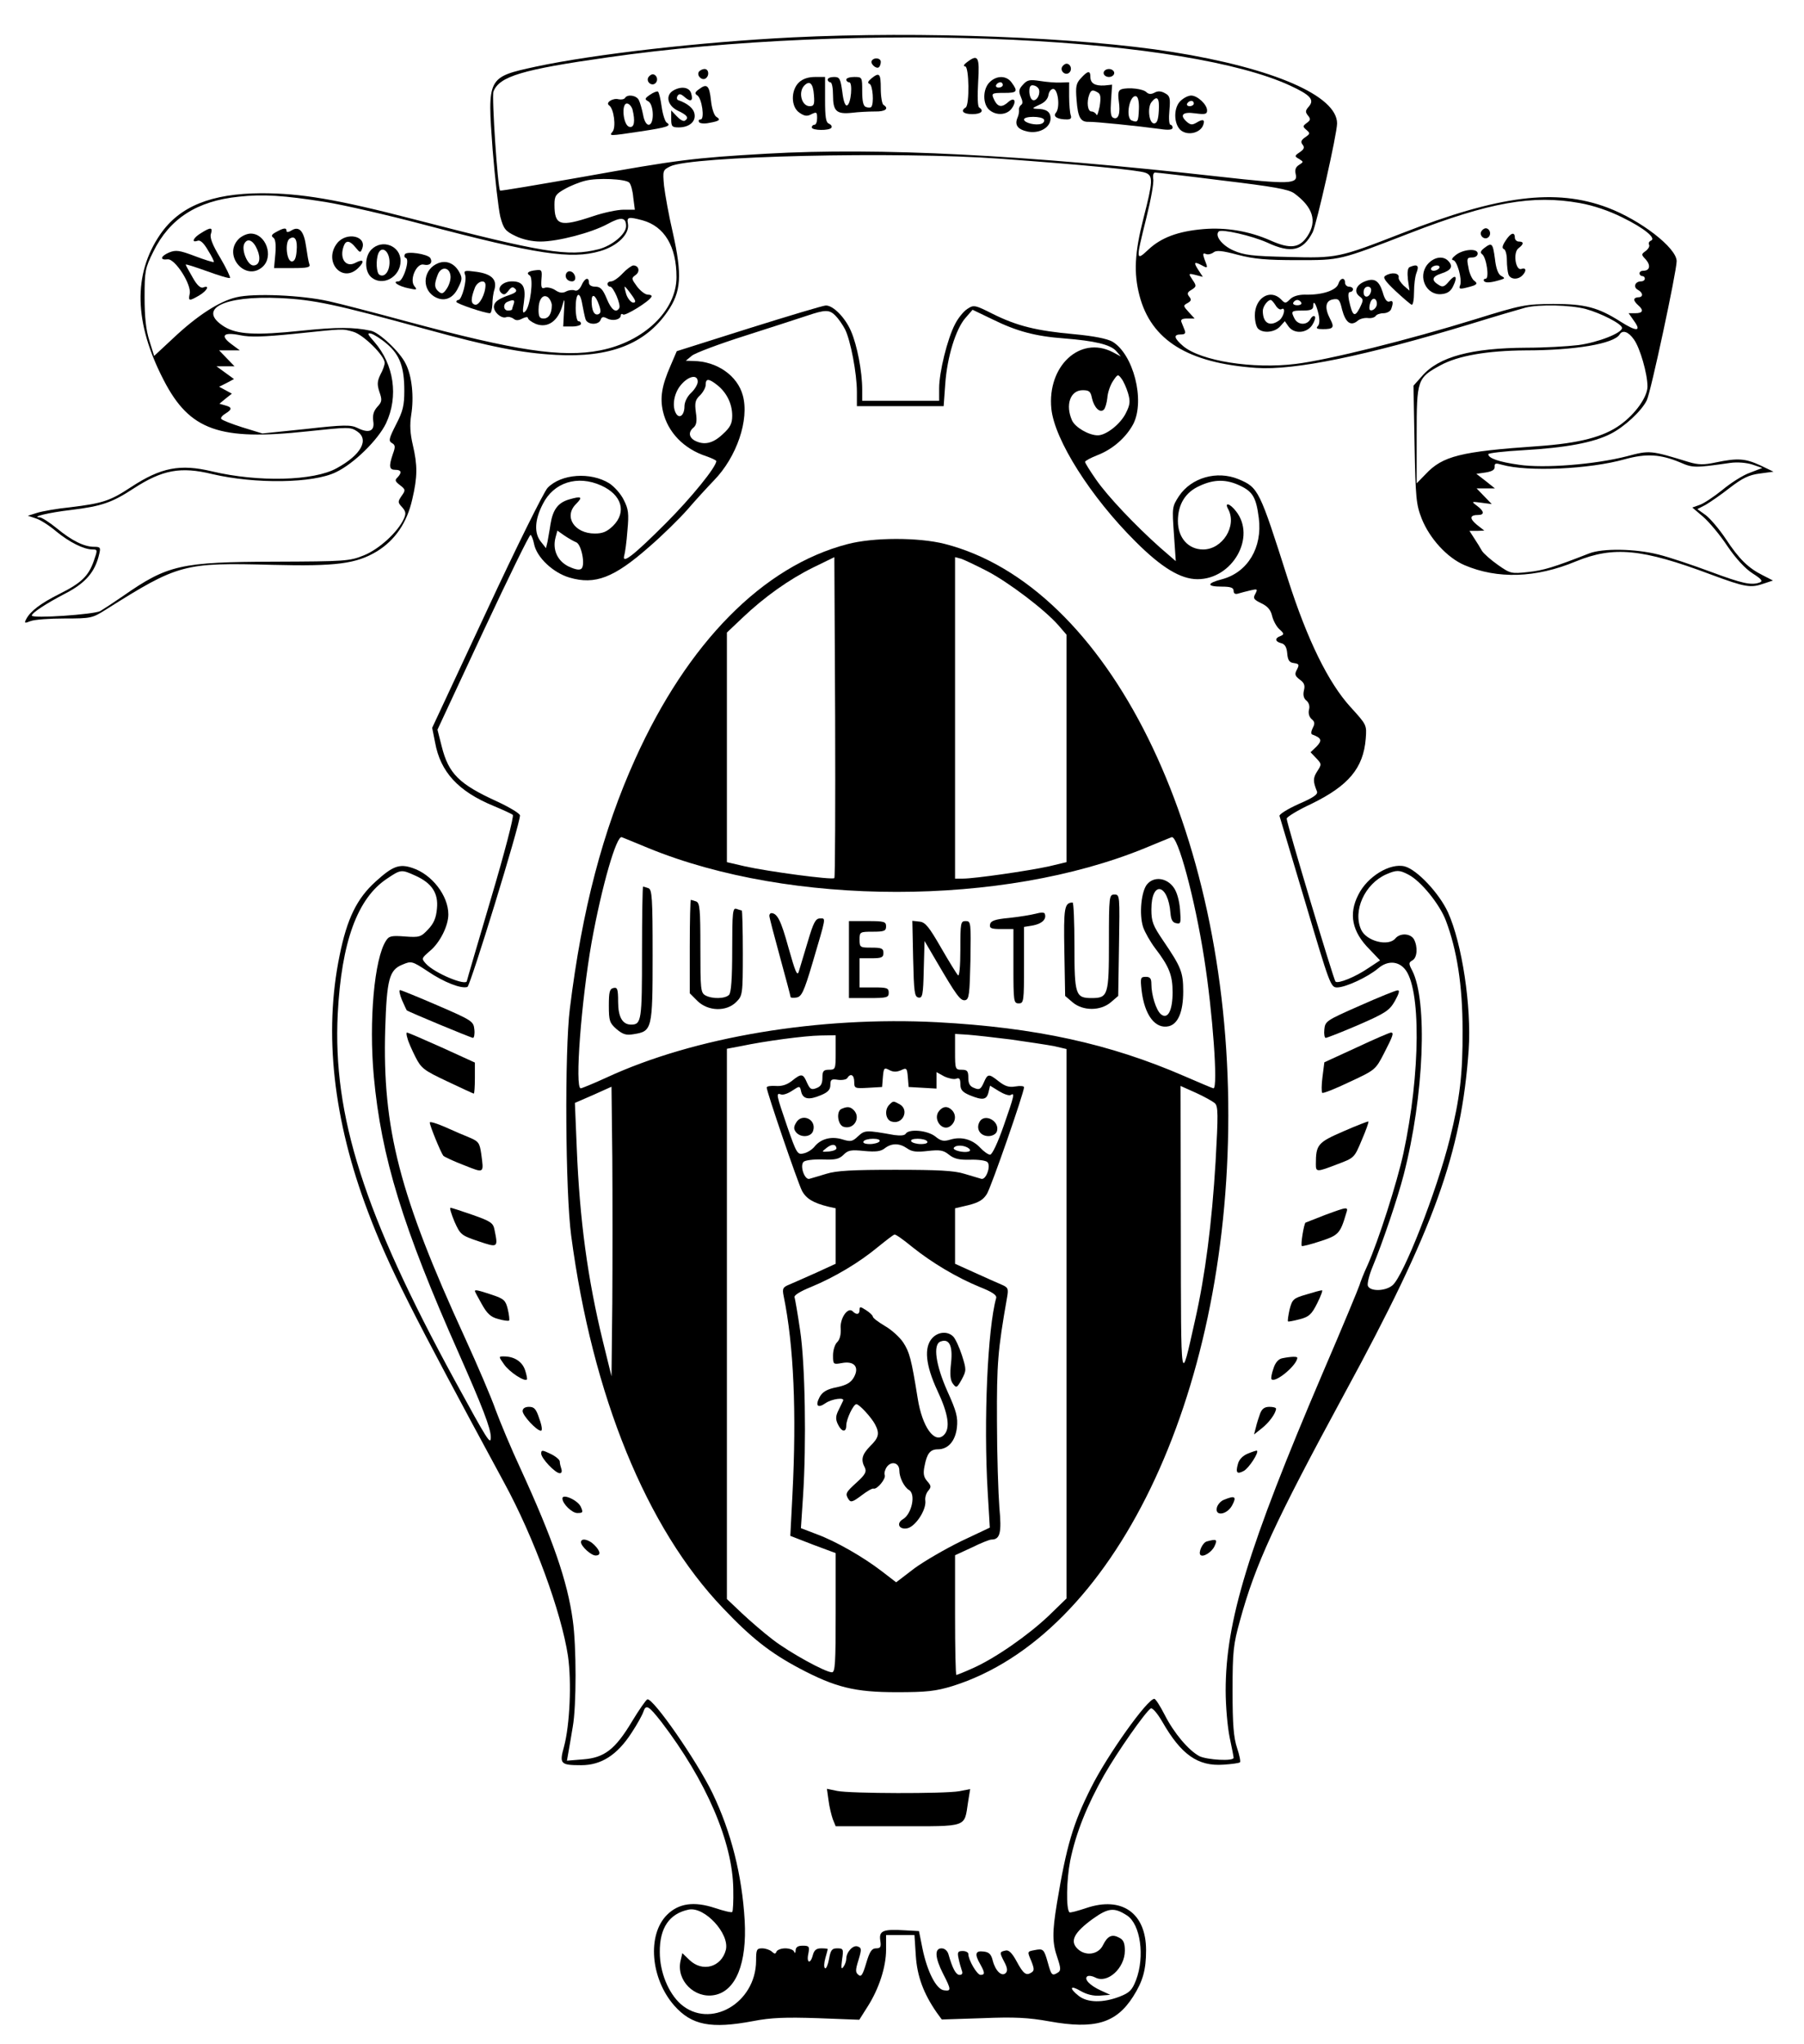 <?xml version="1.0" encoding="UTF-8" standalone="no"?> <svg xmlns="http://www.w3.org/2000/svg" width="680pt" height="770pt" viewBox="0 0 680 770" preserveAspectRatio="xMidYMid meet"> <g transform="translate(0,770) scale(0.1,-0.1)" fill="#000000" stroke="none"> <path d="M2985 7559 c-341 -17 -745 -63 -965 -110 -184 -40 -183 -40 -163 -314 9 -110 22 -223 29 -252 12 -45 19 -54 57 -72 26 -13 63 -21 94 -21 66 0 192 33 253 66 51 28 70 26 70 -8 0 -30 -53 -74 -104 -87 -115 -29 -209 -13 -696 113 -293 76 -427 98 -575 98 -189 -1 -308 -49 -381 -155 -103 -150 -99 -333 13 -549 98 -190 210 -229 542 -193 152 16 162 17 187 0 47 -31 15 -89 -77 -139 -86 -48 -296 -53 -469 -12 -121 29 -193 15 -306 -59 -79 -52 -106 -61 -229 -76 -50 -5 -106 -15 -125 -21 l-35 -11 30 -10 c17 -5 51 -27 77 -49 50 -41 104 -68 137 -68 19 0 19 -2 5 -42 -20 -58 -47 -84 -129 -125 -72 -36 -110 -65 -126 -95 -8 -16 -7 -17 16 -8 15 6 72 10 129 10 99 0 104 1 156 34 273 172 293 177 628 168 239 -6 315 4 393 51 68 42 113 107 133 196 20 85 20 128 2 205 -10 43 -12 75 -6 113 11 67 3 147 -21 193 -21 44 -100 118 -131 124 -67 14 -127 14 -263 0 -171 -18 -241 -14 -289 15 -106 66 -4 118 209 108 128 -6 208 -23 550 -117 244 -67 360 -90 491 -97 203 -11 336 41 420 163 52 75 56 137 20 298 -15 64 -29 143 -33 176 -5 57 -5 59 23 73 76 39 859 57 1244 29 303 -22 525 -43 548 -53 29 -11 28 -32 -8 -172 -33 -129 -37 -205 -15 -290 44 -169 183 -255 440 -273 145 -10 411 45 810 166 94 29 186 56 205 61 53 13 169 10 227 -5 58 -16 136 -56 137 -71 2 -19 -90 -55 -164 -65 -41 -5 -129 -10 -195 -10 -209 -1 -332 -34 -395 -107 l-32 -36 4 -221 c4 -204 6 -226 27 -280 30 -75 96 -147 161 -175 124 -53 269 -49 420 14 142 58 249 48 508 -49 132 -49 151 -52 202 -34 l33 11 -39 20 c-54 27 -89 61 -139 137 -24 36 -58 76 -75 89 l-32 23 31 16 c17 10 58 38 91 64 48 37 73 49 113 54 l52 7 -50 24 c-57 26 -85 28 -167 11 -46 -10 -67 -9 -101 1 -147 45 -148 45 -235 22 -121 -31 -311 -46 -406 -32 -78 11 -116 25 -116 40 0 4 60 11 133 15 157 9 263 28 329 62 51 26 115 85 135 125 15 28 113 487 113 525 0 50 -136 155 -261 202 -195 73 -409 46 -775 -97 -239 -93 -244 -94 -431 -89 -134 3 -165 7 -205 25 -42 19 -70 55 -54 71 11 10 125 -16 183 -42 90 -42 135 -31 171 39 15 31 92 371 92 410 0 104 -239 208 -620 269 -352 56 -945 79 -1435 55z m835 -9 c479 -23 853 -85 1042 -172 78 -36 94 -54 71 -80 -13 -15 -13 -20 -3 -33 11 -13 10 -18 -4 -28 -16 -12 -16 -14 -2 -26 15 -13 15 -15 -4 -28 -16 -11 -18 -18 -10 -28 8 -10 6 -17 -10 -28 -21 -14 -21 -16 -3 -26 17 -11 17 -11 0 -22 -13 -8 -17 -18 -13 -35 10 -38 -25 -39 -283 -10 -743 83 -1287 111 -1711 87 -278 -16 -333 -23 -691 -87 -171 -30 -312 -54 -314 -52 -9 9 -32 354 -25 373 22 57 107 83 432 129 452 65 1022 90 1528 66z m788 -530 c192 -23 248 -33 270 -48 71 -52 88 -105 50 -162 -30 -45 -65 -49 -139 -16 -79 35 -167 50 -252 43 -96 -8 -160 -32 -208 -77 -48 -45 -48 -42 -8 119 17 68 29 134 26 147 -2 14 1 24 7 24 6 0 120 -13 254 -30z m-2236 -8 c6 -6 13 -31 15 -56 l6 -46 -42 0 c-24 0 -76 -11 -117 -25 -123 -41 -144 -35 -144 44 0 33 5 40 39 59 21 12 56 26 77 31 46 12 152 7 166 -7z m-1145 -73 c68 -11 234 -49 370 -85 425 -112 556 -132 665 -100 66 19 112 65 105 103 -5 26 2 27 55 13 83 -23 128 -99 128 -214 0 -126 -123 -244 -288 -276 -143 -28 -316 -2 -732 110 -118 32 -249 66 -290 75 -101 23 -283 31 -349 15 -65 -15 -149 -70 -239 -155 l-71 -66 -18 58 c-13 40 -18 90 -18 163 0 99 2 110 33 172 61 124 164 191 322 207 92 10 169 5 327 -20z m4728 -4 c51 -9 110 -29 160 -54 84 -41 131 -80 107 -88 -6 -3 -9 -9 -6 -15 3 -5 -2 -15 -12 -23 -18 -13 -18 -14 0 -33 19 -22 15 -42 -10 -42 -8 0 -14 -4 -14 -10 0 -5 5 -10 10 -10 6 0 10 -4 10 -10 0 -5 -6 -10 -14 -10 -23 0 -31 -22 -12 -32 20 -11 21 -28 1 -28 -8 0 -15 -4 -15 -9 0 -5 7 -14 15 -21 22 -19 18 -30 -11 -30 l-25 0 21 -30 c28 -39 9 -40 -51 -2 -85 54 -134 67 -254 67 -105 -1 -118 -3 -295 -58 -249 -77 -553 -153 -676 -168 -161 -20 -357 11 -424 67 -35 30 -38 44 -9 44 15 0 19 4 15 15 -3 8 -9 22 -12 30 -5 11 1 15 22 15 l27 0 -22 24 c-21 23 -22 25 -5 34 14 8 16 13 7 24 -9 11 -8 17 8 26 19 12 20 15 4 38 -16 24 -16 25 12 18 l27 -7 -17 26 c-19 29 -16 33 14 17 22 -12 23 -11 9 24 -7 20 -6 24 6 19 8 -3 20 0 28 6 11 9 32 7 92 -9 61 -16 109 -20 224 -20 164 0 156 -2 425 102 300 116 462 145 640 113z m-4623 -485 c38 -11 118 -90 118 -117 0 -8 -7 -28 -16 -44 -12 -25 -13 -37 -4 -65 11 -31 10 -38 -8 -57 -14 -16 -18 -31 -15 -54 6 -37 -16 -47 -60 -25 -25 12 -51 12 -193 -4 l-165 -17 -75 23 c-41 13 -77 27 -80 32 -3 4 4 13 16 20 26 16 25 24 -2 31 l-21 6 23 19 24 19 -24 13 -24 13 28 14 28 15 -33 24 -33 24 34 0 34 0 -29 30 -29 30 39 0 39 0 -31 23 c-45 33 -31 47 33 34 38 -8 88 -6 200 5 192 20 183 20 226 8z m127 -46 c48 -41 65 -87 65 -176 0 -55 -5 -77 -31 -127 -27 -53 -29 -62 -16 -70 13 -7 14 -14 4 -41 -16 -47 -14 -60 9 -60 23 0 26 -10 8 -29 -11 -10 -8 -15 10 -29 21 -16 21 -19 6 -40 -15 -22 -15 -25 2 -43 14 -16 15 -24 6 -44 -23 -50 -93 -114 -150 -137 -54 -22 -70 -23 -337 -24 -354 -1 -403 -12 -572 -130 -35 -24 -73 -49 -85 -56 -23 -13 -258 -29 -258 -17 0 10 53 45 128 84 75 39 111 81 126 148 6 24 4 27 -19 27 -38 0 -84 23 -140 69 -27 22 -56 41 -65 42 -36 1 33 18 119 28 115 14 154 28 235 81 108 70 177 83 296 54 163 -38 380 -35 466 7 68 32 159 122 189 184 48 102 30 222 -44 307 -26 29 -28 35 -12 31 11 -3 38 -20 60 -39z m4700 17 c23 -32 51 -129 51 -177 0 -39 -45 -103 -102 -144 -63 -46 -155 -70 -313 -81 -290 -20 -357 -37 -421 -105 l-34 -35 0 181 c0 210 2 216 90 264 66 36 176 55 320 56 186 0 334 25 355 60 11 18 33 11 54 -19z m174 -463 c48 -21 56 -21 188 -2 28 4 62 1 84 -6 l38 -13 -47 -18 c-26 -9 -73 -39 -104 -65 -31 -25 -70 -51 -85 -56 l-28 -10 41 -35 c23 -20 64 -69 91 -110 32 -47 67 -85 95 -103 33 -21 40 -29 28 -34 -32 -12 -65 -5 -186 40 -67 25 -156 55 -197 65 -87 22 -210 24 -261 4 -133 -52 -172 -64 -230 -70 -63 -7 -67 -6 -114 27 -27 19 -54 43 -60 53 -6 11 -19 32 -29 47 l-18 28 28 0 28 1 -28 22 c-29 24 -27 37 5 37 24 0 23 14 -4 34 -23 17 -22 17 16 12 l39 -5 -28 29 -29 30 35 0 34 0 -35 28 -35 27 35 5 c24 4 35 10 34 22 -1 13 4 14 28 7 96 -27 328 -17 463 21 80 22 134 19 208 -12z"></path> <path d="M3286 7471 c-7 -11 18 -33 27 -24 4 3 7 12 7 20 0 15 -26 18 -34 4z"></path> <path d="M3644 7465 c-11 -8 -14 -15 -6 -15 15 0 17 -146 2 -155 -21 -13 -9 -25 25 -25 33 0 46 12 26 25 -6 3 -7 43 -4 95 6 97 0 108 -43 75z"></path> <path d="M4004 7449 c-10 -17 13 -36 27 -22 12 12 4 33 -11 33 -5 0 -12 -5 -16 -11z"></path> <path d="M2634 7429 c-8 -14 11 -33 25 -25 16 10 13 36 -3 36 -8 0 -18 -5 -22 -11z"></path> <path d="M4160 7425 c0 -8 9 -15 20 -15 11 0 20 7 20 15 0 8 -9 15 -20 15 -11 0 -20 -7 -20 -15z"></path> <path d="M4074 7405 c-18 -19 -20 -32 -16 -81 5 -67 15 -84 46 -83 22 1 189 -16 269 -27 32 -5 47 -3 47 5 0 6 -4 11 -8 11 -5 0 -7 24 -4 54 4 47 2 55 -17 65 -14 8 -27 9 -39 2 -13 -7 -23 -6 -31 2 -12 12 -65 19 -93 11 -12 -4 -15 -13 -11 -44 7 -47 -1 -72 -20 -64 -10 3 -12 20 -9 65 l4 60 -29 -3 c-36 -2 -53 8 -53 33 0 24 -10 23 -36 -6z m65 -54 c10 -6 11 -20 6 -52 -5 -24 -10 -38 -12 -31 -3 6 -11 12 -19 12 -14 0 -19 35 -8 64 7 18 13 19 33 7z m154 -61 c-2 -49 -4 -53 -27 -44 -25 10 -8 100 17 91 7 -2 11 -22 10 -47z m75 -7 c-2 -35 -7 -48 -18 -48 -19 0 -26 61 -9 81 21 26 30 15 27 -33z"></path> <path d="M2444 7409 c-10 -17 13 -36 27 -22 12 12 4 33 -11 33 -5 0 -12 -5 -16 -11z"></path> <path d="M3284 7404 c-13 -11 -15 -17 -6 -20 12 -6 17 -75 6 -87 -3 -3 -12 -3 -20 0 -10 3 -14 22 -14 59 0 53 0 54 -30 54 -16 0 -30 -4 -30 -10 0 -5 5 -10 11 -10 14 0 7 -82 -8 -87 -7 -3 -14 16 -18 51 -7 50 -10 56 -31 56 -13 0 -24 -4 -24 -10 0 -5 5 -10 10 -10 6 0 10 -22 10 -49 0 -60 13 -72 71 -66 24 3 63 5 87 5 39 -1 55 11 32 25 -5 3 -10 31 -10 61 0 58 -5 63 -36 38z"></path> <path d="M3012 7390 c-32 -30 -31 -94 2 -115 19 -13 29 -14 45 -5 19 9 21 8 21 -15 0 -14 -4 -25 -10 -25 -5 0 -10 -4 -10 -10 0 -12 67 -13 74 -1 3 5 -1 11 -9 15 -12 4 -15 24 -15 91 l0 85 -38 0 c-25 0 -46 -7 -60 -20z m56 -48 c3 -36 0 -42 -16 -42 -31 0 -44 54 -20 78 20 20 33 8 36 -36z"></path> <path d="M3730 7390 c-26 -26 -26 -81 -2 -103 26 -24 68 -21 86 5 19 27 10 44 -13 24 -23 -21 -38 -20 -51 3 -15 30 -14 31 35 31 49 0 53 5 29 38 -19 28 -57 29 -84 2z m50 -10 c0 -5 -7 -10 -16 -10 -8 0 -12 5 -9 10 3 6 10 10 16 10 5 0 9 -4 9 -10z"></path> <path d="M3856 7381 c-16 -17 -17 -25 -8 -46 7 -16 8 -26 1 -30 -5 -4 -9 -12 -8 -18 1 -7 -1 -20 -5 -29 -13 -29 0 -46 39 -54 44 -8 85 16 85 50 0 25 -16 36 -53 36 -18 1 -16 3 10 15 20 8 33 22 35 37 2 13 10 23 18 23 18 0 27 -70 10 -90 -12 -14 6 -25 42 -25 14 0 18 5 14 16 -3 9 -6 40 -6 70 l0 54 -32 -1 c-18 -1 -53 2 -78 6 -39 6 -48 4 -64 -14z m61 -21 c4 -21 -13 -44 -26 -36 -6 4 -11 18 -11 32 0 19 5 25 17 22 10 -2 19 -10 20 -18z m18 -110 c3 -6 -1 -13 -9 -16 -21 -8 -66 3 -66 16 0 13 67 13 75 0z"></path> <path d="M2635 7364 c-16 -11 -17 -17 -7 -23 18 -11 29 -91 13 -91 -7 0 -9 -4 -6 -10 3 -5 20 -7 38 -3 40 7 45 12 27 23 -8 5 -17 31 -20 61 -6 57 -15 66 -45 43z"></path> <path d="M2538 7359 c-31 -18 -22 -57 17 -76 36 -17 43 -27 26 -38 -6 -3 -19 5 -30 17 l-21 22 0 -32 c0 -28 3 -32 28 -32 39 0 65 21 60 50 -3 21 -25 40 -62 53 -5 2 -6 9 -2 16 6 9 12 8 27 -5 23 -20 33 -14 24 15 -7 23 -38 27 -67 10z"></path> <path d="M2450 7343 c-20 -14 -21 -17 -6 -25 21 -12 23 -88 1 -88 -8 0 -17 14 -21 38 -4 20 -11 45 -16 55 -9 18 -43 23 -52 8 -3 -5 -14 -7 -24 -5 -22 6 -51 -13 -36 -23 18 -12 27 -82 13 -99 -14 -17 -14 -17 106 1 100 15 118 21 98 33 -6 4 -15 31 -19 60 -4 29 -10 54 -14 57 -4 2 -17 -3 -30 -12z m-66 -55 c11 -44 7 -70 -11 -66 -24 4 -32 88 -10 88 8 0 17 -10 21 -22z"></path> <path d="M4449 7319 c-29 -29 -24 -99 10 -115 27 -14 66 -2 76 24 8 21 0 25 -23 11 -17 -10 -23 -10 -36 0 -32 27 -19 41 29 34 38 -5 45 -3 45 11 0 22 -36 56 -60 56 -11 0 -29 -9 -41 -21z m51 -9 c0 -5 -7 -10 -16 -10 -8 0 -12 5 -9 10 3 6 10 10 16 10 5 0 9 -4 9 -10z"></path> <path d="M758 6822 c-29 -17 -39 -38 -13 -29 9 4 23 -8 39 -36 14 -22 24 -43 22 -44 -2 -2 -34 8 -71 22 -58 22 -72 24 -97 14 -33 -14 -37 -30 -6 -26 28 3 91 -96 83 -130 -6 -28 -2 -28 36 -6 30 18 41 40 15 30 -10 -4 -24 9 -40 38 -14 24 -26 46 -26 48 0 3 36 -9 81 -25 44 -16 83 -28 86 -25 2 3 -14 37 -37 76 -29 48 -40 76 -35 90 8 25 -1 26 -37 3z"></path> <path d="M1041 6826 c-17 -9 -20 -15 -11 -21 8 -5 11 -25 8 -61 l-5 -54 70 0 c57 0 68 3 63 15 -3 8 -8 37 -12 65 -8 59 -26 80 -55 62 -11 -7 -19 -8 -19 -2 0 13 -10 12 -39 -4z m77 -72 c-2 -27 -8 -39 -18 -39 -20 0 -27 74 -8 86 20 13 30 -5 26 -47z"></path> <path d="M900 6800 c-62 -62 26 -163 90 -105 43 39 12 125 -45 125 -14 0 -34 -9 -45 -20z m70 -41 c14 -33 8 -59 -15 -59 -22 0 -46 59 -34 82 12 23 34 13 49 -23z"></path> <path d="M1271 6784 c-54 -69 19 -154 80 -93 25 25 19 35 -11 19 -37 -20 -62 17 -44 64 8 22 23 20 44 -6 17 -21 19 -21 25 -5 19 48 -59 65 -94 21z"></path> <path d="M1400 6760 c-26 -26 -26 -81 -2 -103 43 -39 112 -1 112 60 0 57 -69 84 -110 43z m68 -41 c3 -37 -17 -67 -38 -54 -11 7 -14 54 -4 80 12 29 39 12 42 -26z"></path> <path d="M1526 6742 c-3 -6 -2 -12 4 -14 16 -5 -10 -88 -28 -88 -27 0 1 -19 38 -26 31 -7 34 -6 22 8 -20 25 9 89 36 81 22 -5 34 7 24 25 -10 15 -88 27 -96 14z"></path> <path d="M1653 6709 c-56 -21 -66 -93 -18 -125 36 -23 72 -11 92 32 16 31 16 38 3 61 -18 31 -47 43 -77 32z m45 -47 c2 -13 -4 -34 -13 -48 -13 -20 -19 -23 -31 -13 -17 14 -18 28 -4 64 12 32 44 30 48 -3z"></path> <path d="M2347 6670 c-16 -17 -35 -30 -43 -30 -8 0 -14 -4 -14 -10 0 -5 4 -10 10 -10 12 0 42 -69 34 -81 -12 -20 -30 -6 -47 36 -15 36 -24 45 -43 45 -15 0 -24 6 -24 15 0 23 -16 18 -28 -10 -7 -15 -17 -23 -26 -19 -8 3 -23 1 -32 -4 -13 -7 -25 -6 -41 5 -12 8 -30 12 -39 9 -13 -5 -15 1 -13 32 3 34 1 37 -21 34 -29 -3 -38 -11 -23 -20 15 -10 2 -118 -17 -135 -10 -10 -11 -3 -5 36 8 57 -4 77 -45 77 -35 0 -59 -25 -41 -43 10 -9 15 -8 27 7 11 15 17 17 26 8 8 -8 4 -14 -18 -22 -44 -15 -59 -26 -62 -42 -4 -21 27 -50 46 -43 8 3 20 0 28 -6 9 -7 18 -7 33 1 12 6 21 7 21 2 0 -5 13 -15 29 -22 45 -18 86 10 102 73 7 26 8 21 5 -25 l-3 -58 34 0 c18 0 33 5 33 10 0 6 -4 10 -10 10 -5 0 -10 23 -10 50 0 59 16 67 25 13 4 -21 9 -46 12 -55 6 -22 49 -24 57 -3 4 12 10 13 25 5 21 -11 51 -4 51 12 0 5 4 7 9 3 9 -5 95 47 106 66 4 5 -2 9 -13 9 -10 0 -28 14 -41 31 -21 29 -22 31 -5 43 18 13 12 36 -9 36 -7 -1 -25 -14 -40 -30z m33 -80 c17 -23 18 -30 7 -30 -8 0 -20 14 -26 30 -5 17 -8 30 -6 30 2 0 13 -13 25 -30z m-300 -40 c0 -32 -12 -50 -31 -50 -15 0 -19 7 -19 33 0 40 17 62 37 46 7 -7 13 -20 13 -29z m178 1 c8 -23 7 -31 -3 -35 -15 -5 -25 14 -25 50 0 31 15 23 28 -15z m-322 3 c-3 -9 -6 -18 -6 -20 0 -2 -7 -4 -15 -4 -18 0 -20 26 -2 33 23 10 29 7 23 -9z"></path> <path d="M1753 6665 c8 -19 -12 -95 -25 -95 -4 0 -8 -3 -8 -7 0 -7 107 -43 127 -43 4 0 8 15 9 33 0 17 3 43 8 57 10 37 -11 58 -68 66 -44 6 -49 5 -43 -11z m77 -39 c0 -33 -23 -77 -39 -74 -17 4 -17 22 -1 64 10 25 40 33 40 10z"></path> <path d="M2135 6671 c-8 -15 3 -31 21 -31 9 0 14 7 12 17 -4 20 -24 28 -33 14z"></path> <path d="M5584 6829 c-10 -17 13 -36 27 -22 12 12 4 33 -11 33 -5 0 -12 -5 -16 -11z"></path> <path d="M5675 6793 c-12 -18 -14 -28 -7 -31 7 -2 12 -21 12 -42 0 -21 3 -45 6 -54 7 -19 35 -21 52 -4 17 17 15 31 -3 25 -22 -9 -33 62 -11 78 20 15 21 25 1 25 -8 0 -15 7 -15 15 0 23 -16 18 -35 -12z"></path> <path d="M5594 6765 c-13 -10 -15 -17 -8 -22 17 -11 29 -93 14 -93 -6 0 -9 -4 -6 -9 6 -8 28 -6 66 6 13 4 13 6 -2 14 -11 6 -19 28 -23 64 -8 59 -11 63 -41 40z"></path> <path d="M5486 6738 c-12 -9 -16 -17 -9 -18 15 0 35 -72 27 -94 -6 -14 -2 -16 22 -10 42 10 47 15 30 27 -8 7 -18 29 -21 50 -7 33 -5 37 14 37 12 0 21 6 21 15 0 21 -57 16 -84 -7z"></path> <path d="M5380 6703 c-37 -47 -3 -117 54 -111 22 2 35 11 44 31 18 37 8 46 -17 16 -16 -19 -23 -22 -37 -13 -30 18 -27 32 10 44 37 12 45 27 24 48 -20 20 -55 13 -78 -15z m45 -13 c-3 -5 -13 -10 -21 -10 -8 0 -12 5 -9 10 3 6 13 10 21 10 8 0 12 -4 9 -10z"></path> <path d="M5314 6694 c-8 -3 -10 -20 -7 -47 l6 -42 -22 19 c-11 11 -20 24 -19 30 4 18 -27 22 -50 7 -11 -6 -1 -20 38 -57 29 -27 56 -50 61 -52 5 -2 9 19 9 47 0 27 4 61 10 75 10 26 2 32 -26 20z"></path> <path d="M5045 6631 c-8 -25 -61 -43 -127 -41 -23 0 -44 -6 -55 -17 -17 -17 -19 -17 -35 0 -41 40 -98 4 -98 -61 0 -21 5 -43 12 -50 19 -19 63 -14 83 8 l18 20 14 -20 c21 -29 68 -26 89 5 9 14 14 29 10 33 -4 4 -12 -1 -17 -11 -13 -23 -46 -22 -59 2 -15 29 -13 31 30 31 31 0 40 4 40 17 0 25 11 9 20 -30 5 -23 4 -39 -3 -46 -8 -8 -2 -11 19 -11 40 0 45 6 28 38 -22 42 -18 69 10 74 22 4 26 0 35 -39 13 -48 32 -63 58 -42 8 8 26 12 38 11 13 -2 26 2 30 7 3 6 17 11 30 11 12 0 26 7 29 16 9 25 7 34 -7 28 -9 -3 -18 9 -25 35 -14 44 -31 55 -67 41 -33 -13 -43 -39 -21 -56 16 -12 16 -14 1 -45 -19 -36 -27 -30 -40 29 -4 20 -3 32 4 32 6 0 11 5 11 10 0 6 -7 10 -15 10 -8 0 -15 7 -15 15 0 21 -18 19 -25 -4z m123 -28 c-5 -25 -28 -28 -28 -4 0 12 6 21 16 21 9 0 14 -7 12 -17z m22 -48 c0 -15 -18 -30 -27 -22 -2 3 -2 15 2 26 7 23 25 19 25 -4z m-382 -5 c7 -12 17 -18 22 -15 18 11 10 -27 -7 -41 -36 -27 -63 -12 -63 35 0 16 18 41 30 41 3 0 11 -9 18 -20z m97 10 c3 -5 -3 -10 -15 -10 -12 0 -18 5 -15 10 3 6 10 10 15 10 5 0 12 -4 15 -10z"></path> <path d="M2823 6463 l-272 -86 -24 -56 c-32 -73 -40 -119 -28 -171 18 -78 78 -141 164 -169 20 -7 37 -15 37 -18 0 -22 -94 -138 -190 -234 -121 -121 -167 -157 -157 -122 3 10 9 52 12 94 6 65 4 81 -14 116 -11 23 -36 50 -54 62 -71 44 -182 36 -233 -17 -14 -15 -118 -224 -230 -465 l-205 -439 11 -55 c20 -111 87 -184 220 -239 36 -15 69 -30 73 -34 5 -4 -32 -146 -82 -314 -50 -169 -91 -309 -91 -311 0 -22 -123 29 -155 65 -17 19 -16 20 15 47 38 31 70 95 70 138 0 71 -62 151 -135 175 -50 17 -75 7 -139 -51 -71 -64 -108 -140 -136 -279 -60 -292 -24 -619 107 -965 77 -204 162 -372 513 -1020 113 -207 216 -489 241 -654 14 -98 7 -259 -15 -341 -18 -65 -14 -70 65 -70 75 0 135 38 189 121 22 33 42 70 45 80 10 30 20 23 68 -38 169 -221 269 -453 271 -630 1 -45 -1 -84 -4 -86 -3 -3 -32 4 -65 15 -79 26 -137 18 -181 -26 -75 -75 -62 -239 27 -341 66 -75 139 -89 298 -59 67 13 121 15 243 11 l157 -6 31 49 c43 67 70 150 70 215 l0 55 54 0 53 0 5 -77 c5 -78 29 -143 79 -215 l19 -26 154 5 c121 5 173 2 251 -12 172 -31 252 -7 316 93 37 58 49 101 49 175 0 140 -91 204 -225 159 -33 -11 -62 -19 -64 -16 -13 13 -11 123 3 194 21 104 64 210 128 323 49 86 156 239 176 251 6 3 25 -19 43 -50 71 -124 134 -169 231 -162 31 2 60 6 62 9 3 3 -2 27 -11 54 -13 39 -17 88 -17 215 0 149 3 175 28 265 58 212 130 368 394 855 338 621 441 907 468 1295 11 164 -25 401 -78 518 -33 72 -117 161 -163 173 -55 14 -141 -38 -175 -107 -37 -72 -24 -139 42 -205 l40 -42 -44 -29 c-48 -33 -114 -60 -124 -51 -7 7 -184 597 -184 614 0 6 42 32 94 56 139 68 195 134 204 245 4 52 4 52 -57 119 -84 92 -163 253 -236 481 -108 339 -111 346 -187 378 -81 33 -177 6 -224 -64 -26 -40 -26 -43 -19 -143 l7 -102 -59 51 c-92 82 -198 193 -242 257 -23 33 -41 62 -41 66 0 4 21 15 46 25 58 22 109 67 136 118 45 89 0 263 -79 310 -20 11 -69 21 -144 28 -143 13 -215 31 -306 76 -69 35 -73 35 -97 19 -14 -9 -35 -35 -46 -57 -29 -55 -60 -182 -60 -241 l0 -48 -145 0 -145 0 0 43 c0 67 -19 166 -42 219 -22 52 -69 99 -96 97 -9 0 -139 -39 -289 -86z m326 48 c11 -11 27 -34 36 -51 21 -41 45 -167 45 -236 l0 -54 164 0 163 0 6 83 c7 102 40 208 76 249 l27 31 75 -36 c91 -45 162 -64 271 -72 114 -9 173 -23 195 -47 l18 -21 -32 17 c-122 62 -246 -53 -230 -214 12 -117 148 -332 317 -500 98 -98 170 -142 234 -142 132 0 222 159 145 256 -24 31 -45 35 -29 7 33 -63 -22 -151 -95 -151 -56 0 -95 44 -95 107 0 63 28 109 83 133 54 25 100 25 152 0 48 -23 60 -45 70 -122 14 -111 -42 -204 -138 -230 -59 -15 -60 -28 -2 -28 34 0 45 -4 45 -16 0 -10 6 -14 18 -10 9 3 30 8 46 12 26 6 27 5 18 -13 -10 -17 -6 -22 23 -36 23 -11 35 -25 40 -47 4 -17 16 -40 27 -50 19 -17 19 -20 5 -26 -23 -8 -21 -21 2 -27 14 -3 21 -15 23 -38 2 -26 8 -35 25 -37 20 -3 21 -6 12 -24 -10 -18 -8 -24 10 -38 17 -12 21 -22 16 -41 -4 -17 -1 -30 9 -38 10 -8 14 -22 10 -35 -3 -14 1 -27 10 -35 12 -10 13 -17 4 -34 -6 -12 -7 -22 -2 -24 35 -13 39 -22 17 -45 l-23 -22 22 -23 c20 -21 20 -23 3 -49 -16 -25 -16 -38 -1 -75 5 -11 -11 -23 -69 -48 -42 -19 -74 -39 -72 -45 2 -6 46 -154 98 -328 91 -307 95 -318 119 -318 32 0 116 39 155 72 34 29 73 28 99 -1 63 -69 61 -394 -4 -696 -24 -110 -94 -329 -135 -421 -15 -32 -28 -66 -30 -74 -2 -8 -64 -158 -139 -332 -282 -660 -366 -937 -366 -1197 0 -58 7 -137 15 -176 8 -38 15 -73 15 -77 0 -14 -100 -8 -129 6 -41 22 -96 87 -131 156 -17 33 -34 60 -39 60 -26 0 -177 -212 -238 -334 -68 -135 -93 -219 -129 -436 -18 -110 -18 -149 2 -206 13 -39 13 -48 2 -55 -22 -14 -25 -11 -38 36 -15 53 -17 55 -52 48 -26 -5 -26 -5 -11 -40 12 -30 12 -37 1 -44 -20 -13 -30 -6 -56 42 -16 30 -29 43 -40 41 -25 -5 -25 -7 -7 -42 12 -22 14 -35 6 -43 -15 -15 -39 8 -49 47 -6 24 -14 32 -35 34 -31 4 -34 -10 -12 -48 18 -32 18 -40 1 -40 -13 0 -46 56 -46 79 0 6 -10 11 -21 11 -18 0 -21 -4 -16 -27 3 -16 9 -36 12 -45 5 -12 2 -18 -8 -18 -14 0 -27 25 -42 78 -4 13 -14 22 -26 22 -27 0 -25 -35 6 -96 31 -60 31 -66 3 -62 -29 4 -63 70 -81 158 l-13 65 -54 3 c-82 5 -97 -2 -92 -38 4 -25 1 -30 -16 -30 -16 0 -24 -12 -37 -56 -13 -44 -19 -53 -29 -44 -12 9 -12 18 0 56 12 40 12 46 -3 51 -17 7 -43 -21 -43 -46 0 -9 -5 -23 -11 -31 -8 -11 -9 -4 -5 27 6 40 5 43 -18 43 -20 0 -25 -6 -31 -40 -4 -22 -11 -38 -15 -35 -5 3 -4 20 1 38 5 17 9 33 9 34 0 2 -11 3 -25 3 -18 0 -26 -7 -31 -25 -9 -36 -25 -31 -17 5 5 27 3 30 -21 30 -18 0 -26 -5 -27 -17 0 -11 -3 -13 -6 -5 -2 6 -17 12 -33 12 -16 0 -30 -6 -33 -12 -4 -10 -7 -10 -18 0 -7 6 -23 12 -36 12 -21 0 -23 -5 -23 -47 -1 -160 -174 -259 -284 -163 -47 42 -79 121 -79 195 -1 92 36 146 109 161 60 12 155 -91 140 -152 -17 -65 -88 -85 -137 -38 l-27 26 -7 -30 c-16 -73 53 -142 128 -128 81 15 123 120 114 281 -10 171 -51 333 -121 479 -59 122 -225 361 -246 354 -5 -2 -31 -39 -57 -82 -64 -107 -105 -138 -185 -144 l-61 -5 6 34 c3 19 11 61 16 94 14 78 14 303 0 401 -20 147 -75 305 -196 569 -36 77 -78 178 -95 224 -16 46 -68 167 -115 270 -247 538 -312 789 -301 1164 6 188 15 223 65 243 33 14 36 14 95 -25 62 -42 127 -67 150 -59 11 5 198 612 198 646 0 7 -38 30 -85 52 -145 66 -184 105 -210 208 l-16 63 172 369 c95 203 175 367 179 365 4 -3 10 -18 13 -34 10 -51 72 -109 134 -127 96 -28 167 -1 299 115 50 43 115 107 145 141 30 35 75 84 100 110 86 88 134 229 109 320 -20 75 -98 129 -186 130 l-29 1 23 19 c12 10 102 44 200 75 97 31 202 65 232 75 71 24 86 24 109 1z m1103 -292 c9 -31 8 -43 -8 -75 -20 -41 -74 -84 -106 -84 -34 0 -85 30 -97 56 -26 58 -7 114 40 114 25 0 30 -5 35 -30 8 -35 30 -58 45 -43 5 5 11 25 13 44 1 19 11 48 21 63 18 27 19 27 32 10 8 -10 19 -35 25 -55z m-1622 43 c0 -10 -11 -29 -25 -42 -15 -14 -25 -35 -25 -51 0 -32 -18 -48 -31 -28 -17 27 -9 77 17 108 29 35 64 42 64 13z m74 -13 c35 -28 56 -70 56 -115 0 -29 -7 -44 -36 -70 -37 -35 -70 -42 -105 -24 -23 13 -25 33 -4 50 10 9 13 24 8 56 -5 38 -2 48 16 65 11 11 21 29 21 39 0 25 11 25 44 -1z m-438 -378 c78 -35 97 -100 45 -152 -23 -22 -39 -29 -69 -29 -77 0 -118 64 -71 111 27 27 21 31 -24 18 -43 -12 -63 -38 -72 -94 -3 -22 -9 -51 -11 -65 l-6 -25 -19 24 c-26 32 -24 82 7 142 41 82 131 110 220 70z m-94 -214 c19 -7 35 -84 20 -99 -7 -7 -23 -4 -49 8 -42 21 -61 63 -49 109 l7 26 27 -19 c15 -10 34 -21 44 -25z m-606 -1256 c62 -28 87 -66 81 -124 -3 -35 -12 -56 -33 -78 -27 -29 -33 -31 -87 -27 -51 4 -61 2 -72 -16 -44 -67 -65 -301 -46 -511 28 -304 109 -568 321 -1045 88 -199 120 -281 120 -314 0 -32 -11 -15 -136 214 -342 627 -460 997 -441 1380 14 271 74 436 186 510 52 35 54 35 107 11z m3743 4 c47 -24 118 -112 141 -173 42 -111 63 -245 63 -412 1 -166 -10 -258 -48 -410 -50 -200 -175 -518 -216 -552 -27 -23 -85 -24 -93 -2 -3 8 5 41 18 72 37 89 94 257 117 346 77 298 91 655 32 770 -14 26 -13 30 1 38 18 10 21 50 6 79 -13 23 -52 25 -70 4 -26 -32 -109 -11 -129 32 -33 71 13 173 94 209 39 17 50 17 84 -1z m-1061 -3921 c51 -33 68 -155 34 -244 -15 -38 -24 -47 -62 -62 -63 -24 -121 -23 -154 3 -38 30 -32 42 8 18 23 -13 48 -19 73 -17 l38 3 -35 16 c-42 19 -66 44 -51 54 6 3 19 1 30 -5 46 -24 111 36 111 101 0 29 -5 41 -21 49 -27 15 -44 7 -61 -27 -17 -37 -67 -44 -97 -14 -29 29 -12 61 58 112 59 42 81 44 129 13z"></path> <path d="M3194 5650 c-318 -83 -602 -371 -800 -810 -122 -270 -200 -567 -246 -940 -20 -160 -17 -690 5 -855 80 -603 284 -1102 572 -1403 108 -114 179 -169 288 -227 136 -72 209 -90 367 -90 114 0 147 4 210 23 607 190 1039 1083 1040 2149 1 1082 -453 1996 -1069 2154 -99 25 -269 25 -367 -1z m-49 -1258 c-7 -8 -251 25 -336 44 l-69 16 0 432 0 433 58 55 c83 79 176 145 267 190 l80 39 3 -602 c1 -331 0 -605 -3 -607z m575 1157 c81 -42 217 -145 269 -204 l31 -36 0 -429 0 -428 -67 -16 c-78 -17 -279 -46 -323 -46 l-30 0 0 606 0 605 23 -6 c12 -4 56 -25 97 -46z m-1276 -1044 c537 -220 1335 -220 1872 0 49 20 94 39 100 41 23 10 88 -231 123 -456 32 -202 53 -490 35 -490 -3 0 -52 21 -110 46 -281 122 -560 183 -931 203 -445 23 -916 -55 -1248 -209 -48 -22 -92 -40 -96 -40 -23 0 2 328 41 550 38 210 94 405 114 396 6 -2 51 -21 100 -41z m1366 -721 c63 -9 136 -20 163 -25 l47 -11 0 -1035 0 -1035 -67 -65 c-78 -74 -203 -161 -287 -198 -31 -14 -59 -25 -61 -25 -3 0 -5 101 -5 225 l0 226 63 29 c34 17 67 30 74 30 33 0 39 26 30 121 -4 52 -9 198 -9 324 -1 219 3 268 38 467 6 34 4 38 -22 49 -16 7 -62 27 -101 45 l-73 33 0 105 0 104 51 12 c39 10 55 20 69 42 17 28 140 382 140 402 0 5 -15 6 -33 3 -24 -4 -39 1 -62 19 -38 30 -42 30 -57 -5 -11 -24 -16 -28 -35 -20 -17 6 -23 16 -23 39 0 25 -4 30 -25 30 -24 0 -25 2 -25 68 l0 67 48 -3 c26 -2 99 -10 162 -18z m-660 -49 c0 -63 -1 -65 -25 -65 -21 0 -25 -5 -25 -30 0 -23 -6 -33 -22 -39 -20 -8 -25 -4 -36 20 -15 35 -21 36 -57 7 -19 -15 -39 -21 -62 -19 -18 1 -33 -1 -33 -6 0 -16 117 -358 133 -389 16 -30 43 -46 100 -60 l27 -6 0 -105 0 -104 -72 -33 c-40 -18 -86 -38 -102 -45 -25 -10 -28 -15 -22 -44 38 -185 49 -440 33 -748 l-8 -155 85 -33 86 -32 0 -225 c0 -189 -2 -224 -14 -224 -25 0 -161 75 -223 123 -33 25 -85 70 -116 99 l-57 54 0 1036 0 1037 53 10 c90 19 239 39 300 40 l57 1 0 -65z m246 -67 c21 10 23 9 26 -26 l3 -37 53 -3 52 -3 0 31 0 31 29 -16 c17 -8 37 -12 45 -9 12 5 16 0 16 -20 0 -21 7 -30 35 -42 49 -20 64 -18 71 11 l6 25 34 -21 c18 -11 38 -18 44 -14 16 10 13 -3 -27 -117 -22 -63 -43 -108 -51 -108 -7 0 -24 12 -37 26 -30 32 -71 43 -112 31 -26 -8 -36 -6 -58 12 -30 23 -99 29 -111 10 -4 -7 -20 -8 -43 -5 -107 19 -111 19 -137 -5 -21 -20 -28 -21 -60 -11 -41 12 -80 2 -104 -28 -8 -10 -26 -22 -40 -25 -24 -6 -27 -2 -63 102 -41 120 -43 127 -23 120 7 -3 26 3 42 14 29 19 29 19 34 -4 7 -28 29 -32 74 -13 27 11 36 21 36 39 0 20 4 23 29 19 16 -2 32 1 35 7 12 19 26 12 26 -15 0 -24 2 -25 53 -22 l52 3 3 38 c3 34 5 36 24 26 15 -8 27 -8 44 -1z m-1088 -875 l-3 -278 -32 130 c-58 237 -88 458 -99 731 l-7 169 69 30 69 31 3 -267 c1 -147 1 -393 0 -546z m2271 751 c13 -11 13 -43 3 -221 -14 -232 -39 -427 -77 -595 -56 -249 -53 -267 -54 334 l-1 547 58 -26 c31 -14 63 -32 71 -39z m-1264 -144 c-3 -5 -20 -10 -36 -10 -18 0 -28 4 -24 10 3 6 20 10 36 10 18 0 28 -4 24 -10z m180 0 c4 -6 -6 -10 -24 -10 -16 0 -33 5 -36 10 -4 6 6 10 24 10 16 0 33 -4 36 -10z m-342 -25 c1 -6 -11 -11 -28 -13 -29 -2 -29 -2 -10 13 20 16 35 16 38 0z m266 -1 c18 -13 36 -15 78 -10 46 5 59 3 80 -14 20 -16 39 -20 80 -19 30 1 59 -3 65 -9 14 -14 -5 -68 -23 -63 -8 2 -36 11 -64 19 -38 12 -100 15 -260 15 -160 0 -222 -3 -260 -15 -27 -8 -56 -17 -64 -19 -18 -5 -37 49 -22 64 6 6 37 10 71 9 48 -2 63 1 80 18 17 17 28 19 77 14 44 -4 63 -2 78 10 26 20 55 20 84 0z m237 -5 c6 -10 -27 -12 -51 -3 -12 5 -13 9 -5 14 14 9 48 2 56 -11z m-217 -367 c75 -60 168 -115 253 -150 48 -19 66 -31 63 -42 -32 -114 -48 -461 -32 -730 l8 -135 -108 -51 c-59 -29 -139 -75 -177 -103 l-68 -52 -52 40 c-71 55 -176 115 -247 141 l-60 23 8 121 c13 198 8 498 -11 624 -9 62 -19 118 -21 125 -3 7 21 22 63 39 87 36 180 91 251 150 31 25 59 47 63 47 5 1 34 -20 67 -47z"></path> <path d="M4325 4370 c-23 -25 -32 -114 -16 -163 7 -20 27 -55 45 -79 53 -69 66 -102 66 -166 0 -69 -18 -104 -44 -83 -18 15 -36 72 -36 114 0 21 -5 27 -21 27 -20 0 -21 -4 -16 -50 11 -95 52 -148 103 -136 35 9 54 55 54 131 0 73 -8 92 -76 192 -38 56 -44 71 -44 117 0 110 63 98 72 -14 2 -25 8 -36 22 -38 17 -4 18 1 14 52 -3 35 -12 67 -25 84 -26 35 -72 41 -98 12z"></path> <path d="M2420 4112 c0 -256 -2 -272 -41 -272 -33 0 -49 29 -49 86 0 48 -3 55 -17 52 -15 -3 -18 -14 -18 -67 0 -57 3 -65 29 -88 24 -20 36 -24 65 -19 69 11 71 18 71 296 0 217 -2 249 -16 254 -9 3 -18 6 -20 6 -2 0 -4 -112 -4 -248z"></path> <path d="M4180 4151 c0 -200 -3 -211 -65 -211 -61 0 -65 12 -65 196 0 90 -3 164 -7 164 -31 -1 -34 -19 -31 -184 l3 -168 28 -24 c39 -33 105 -33 144 0 l28 24 3 191 c3 187 3 191 -17 191 -20 0 -21 -5 -21 -179z"></path> <path d="M2600 4134 l0 -176 29 -29 c40 -39 109 -41 146 -4 24 24 25 28 25 185 0 88 -2 160 -4 160 -2 0 -11 3 -20 6 -14 5 -16 -12 -16 -153 0 -110 -4 -163 -12 -171 -15 -15 -63 -16 -89 -2 -18 10 -19 23 -19 179 0 145 -2 170 -16 175 -9 3 -18 6 -20 6 -2 0 -4 -79 -4 -176z"></path> <path d="M3905 4258 c-16 -4 -61 -12 -100 -16 -55 -5 -70 -11 -73 -24 -3 -15 4 -18 42 -18 l46 0 0 -140 c0 -133 1 -140 20 -140 19 0 20 7 20 144 l0 144 36 6 c33 7 50 24 42 44 -1 5 -16 5 -33 0z"></path> <path d="M2900 4250 c0 -6 18 -75 40 -155 22 -80 40 -148 40 -151 0 -3 10 -4 22 -2 19 3 28 20 60 128 53 180 52 170 29 170 -17 0 -25 -16 -46 -87 -15 -49 -30 -99 -34 -113 -6 -19 -13 -2 -39 90 -28 102 -42 129 -64 130 -5 0 -8 -5 -8 -10z"></path> <path d="M3200 4085 l0 -145 75 0 c68 0 75 2 75 20 0 18 -7 20 -55 20 l-55 0 0 55 0 55 45 0 c38 0 45 3 45 20 0 17 -7 20 -45 20 -43 0 -45 1 -45 30 0 29 1 30 50 30 43 0 50 3 50 20 0 18 -7 20 -70 20 l-70 0 0 -145z"></path> <path d="M3442 4088 c3 -126 5 -143 20 -146 15 -3 18 9 20 105 l3 108 44 -75 c76 -130 91 -151 109 -148 15 3 17 21 20 151 2 142 2 147 -18 147 -19 0 -20 -6 -20 -107 0 -65 -4 -103 -9 -97 -5 5 -34 52 -64 104 -45 78 -59 96 -81 98 l-27 3 3 -143z"></path> <path d="M3352 3538 c-19 -19 -14 -56 8 -63 43 -14 69 44 31 65 -24 13 -24 13 -39 -2z"></path> <path d="M3173 3523 c-22 -8 -16 -61 7 -68 39 -12 66 35 38 63 -13 13 -24 14 -45 5z"></path> <path d="M3540 3515 c-26 -31 13 -82 44 -56 19 16 21 42 4 59 -16 16 -33 15 -48 -3z"></path> <path d="M3000 3469 c-9 -15 -8 -24 1 -35 18 -21 57 -18 64 6 14 44 -44 69 -65 29z"></path> <path d="M3692 3473 c-14 -26 3 -53 34 -53 14 0 27 7 31 16 15 39 -46 73 -65 37z"></path> <path d="M3240 2765 c0 -17 -11 -20 -26 -5 -18 18 -49 -27 -45 -66 1 -21 -3 -40 -13 -50 -9 -8 -16 -31 -16 -50 0 -34 1 -35 33 -29 47 9 67 -15 46 -53 -11 -20 -27 -30 -64 -38 -37 -7 -54 -17 -65 -36 -18 -34 -8 -45 22 -24 23 16 73 23 66 9 -2 -5 -10 -20 -17 -35 -11 -22 -12 -34 -3 -53 14 -30 32 -33 32 -5 0 24 27 80 38 80 11 0 57 -50 71 -77 17 -33 14 -49 -19 -81 -31 -32 -36 -51 -20 -81 7 -15 2 -26 -30 -55 -43 -39 -45 -43 -31 -65 8 -12 16 -9 48 15 21 16 41 28 46 26 13 -4 47 37 42 51 -3 7 1 21 8 31 18 24 47 15 47 -14 0 -26 18 -62 36 -73 27 -15 11 -90 -22 -110 -26 -15 -16 -39 13 -35 31 3 75 68 71 104 -2 12 3 29 11 38 12 14 11 19 -4 36 -13 15 -16 28 -10 57 9 47 21 63 50 63 39 0 66 31 72 82 4 38 -1 60 -36 137 -44 99 -55 176 -26 187 33 13 47 -16 40 -80 -5 -44 -3 -66 7 -79 13 -17 15 -16 33 16 18 34 18 37 1 91 -10 31 -25 63 -33 71 -21 21 -57 18 -79 -6 -32 -35 -25 -102 19 -197 42 -89 50 -143 25 -168 -35 -35 -82 30 -99 139 -24 150 -31 173 -54 209 -13 20 -45 49 -70 63 -25 15 -45 30 -45 35 0 4 -11 15 -25 24 -22 14 -25 15 -25 1z"></path> <path d="M1515 3933 c9 -20 17 -38 18 -39 7 -6 243 -104 250 -104 4 0 7 14 5 32 -3 30 -8 34 -138 90 -74 32 -138 58 -142 58 -5 0 -1 -17 7 -37z"></path> <path d="M5125 3911 c-125 -55 -130 -58 -133 -89 -2 -18 1 -32 5 -32 5 0 61 22 124 49 103 45 116 54 137 90 16 29 19 41 10 40 -7 0 -71 -26 -143 -58z"></path> <path d="M1536 3788 c3 -13 17 -44 30 -70 22 -43 31 -50 120 -92 53 -25 98 -46 100 -46 2 0 4 26 4 59 l0 58 -125 57 c-69 31 -127 56 -131 56 -3 0 -2 -10 2 -22z"></path> <path d="M5114 3754 l-122 -56 -7 -55 c-4 -30 -4 -57 -1 -60 3 -3 49 15 103 41 97 45 98 46 130 108 34 66 38 78 26 78 -5 0 -63 -25 -129 -56z"></path> <path d="M1620 3471 c0 -12 42 -114 51 -125 5 -5 40 -21 79 -36 76 -30 74 -32 64 43 -6 41 -10 47 -43 61 -20 8 -62 26 -93 40 -32 14 -58 22 -58 17z"></path> <path d="M5064 3438 c-97 -42 -104 -50 -104 -124 0 -30 3 -30 81 0 64 24 64 24 92 91 16 37 27 68 25 70 -2 1 -44 -15 -94 -37z"></path> <path d="M1713 3098 c22 -49 25 -52 90 -74 74 -25 75 -25 61 43 -5 26 -14 32 -82 56 -43 15 -80 27 -84 27 -4 0 3 -23 15 -52z"></path> <path d="M4995 3123 c-38 -15 -72 -28 -74 -29 -6 -5 -19 -83 -14 -88 2 -2 34 6 70 18 68 22 75 29 97 104 9 27 8 27 -79 -5z"></path> <path d="M1790 2836 c0 -2 12 -24 26 -49 20 -36 34 -49 62 -56 20 -6 38 -8 41 -6 2 3 0 22 -5 43 -8 33 -14 39 -59 54 -54 18 -65 20 -65 14z"></path> <path d="M4923 2823 c-48 -14 -52 -18 -62 -56 -5 -23 -8 -43 -6 -45 1 -2 21 2 44 8 35 9 45 18 66 60 14 28 22 50 18 49 -5 0 -31 -7 -60 -16z"></path> <path d="M1900 2560 c20 -29 77 -66 86 -57 2 2 -1 18 -7 36 -11 32 -41 51 -80 51 -20 0 -20 0 1 -30z"></path> <path d="M4833 2583 c-14 -3 -26 -16 -33 -39 -7 -20 -10 -38 -7 -40 15 -15 97 54 97 81 0 5 -22 5 -57 -2z"></path> <path d="M1970 2384 c0 -17 53 -74 69 -74 6 0 4 18 -6 45 -12 37 -19 45 -39 45 -15 0 -24 -6 -24 -16z"></path> <path d="M4750 2375 c-5 -14 -13 -38 -16 -52 l-7 -27 29 23 c27 21 53 56 54 74 0 4 -11 7 -25 7 -18 0 -28 -7 -35 -25z"></path> <path d="M2040 2224 c0 -18 53 -74 70 -74 7 0 9 7 6 16 -3 9 -6 21 -6 28 0 7 -16 20 -35 29 -31 15 -35 15 -35 1z"></path> <path d="M4704 2224 c-20 -8 -34 -23 -38 -40 -9 -33 -3 -39 23 -25 19 11 57 69 49 76 -2 1 -17 -4 -34 -11z"></path> <path d="M2120 2055 c0 -20 36 -55 56 -55 21 0 23 2 13 24 -12 25 -69 50 -69 31z"></path> <path d="M4614 2050 c-12 -4 -24 -18 -27 -29 -9 -35 39 -28 58 9 17 32 10 37 -31 20z"></path> <path d="M2190 1890 c0 -15 38 -50 55 -50 21 0 19 16 -5 40 -21 21 -50 27 -50 10z"></path> <path d="M4549 1893 c-16 -4 -33 -42 -24 -51 10 -10 43 11 53 33 12 26 8 28 -29 18z"></path> <path d="M3123 918 c3 -25 11 -56 16 -71 l11 -27 234 0 c268 0 250 -6 265 91 l8 49 -41 -8 c-56 -10 -412 -9 -460 1 l-39 8 6 -43z"></path> </g> </svg> 